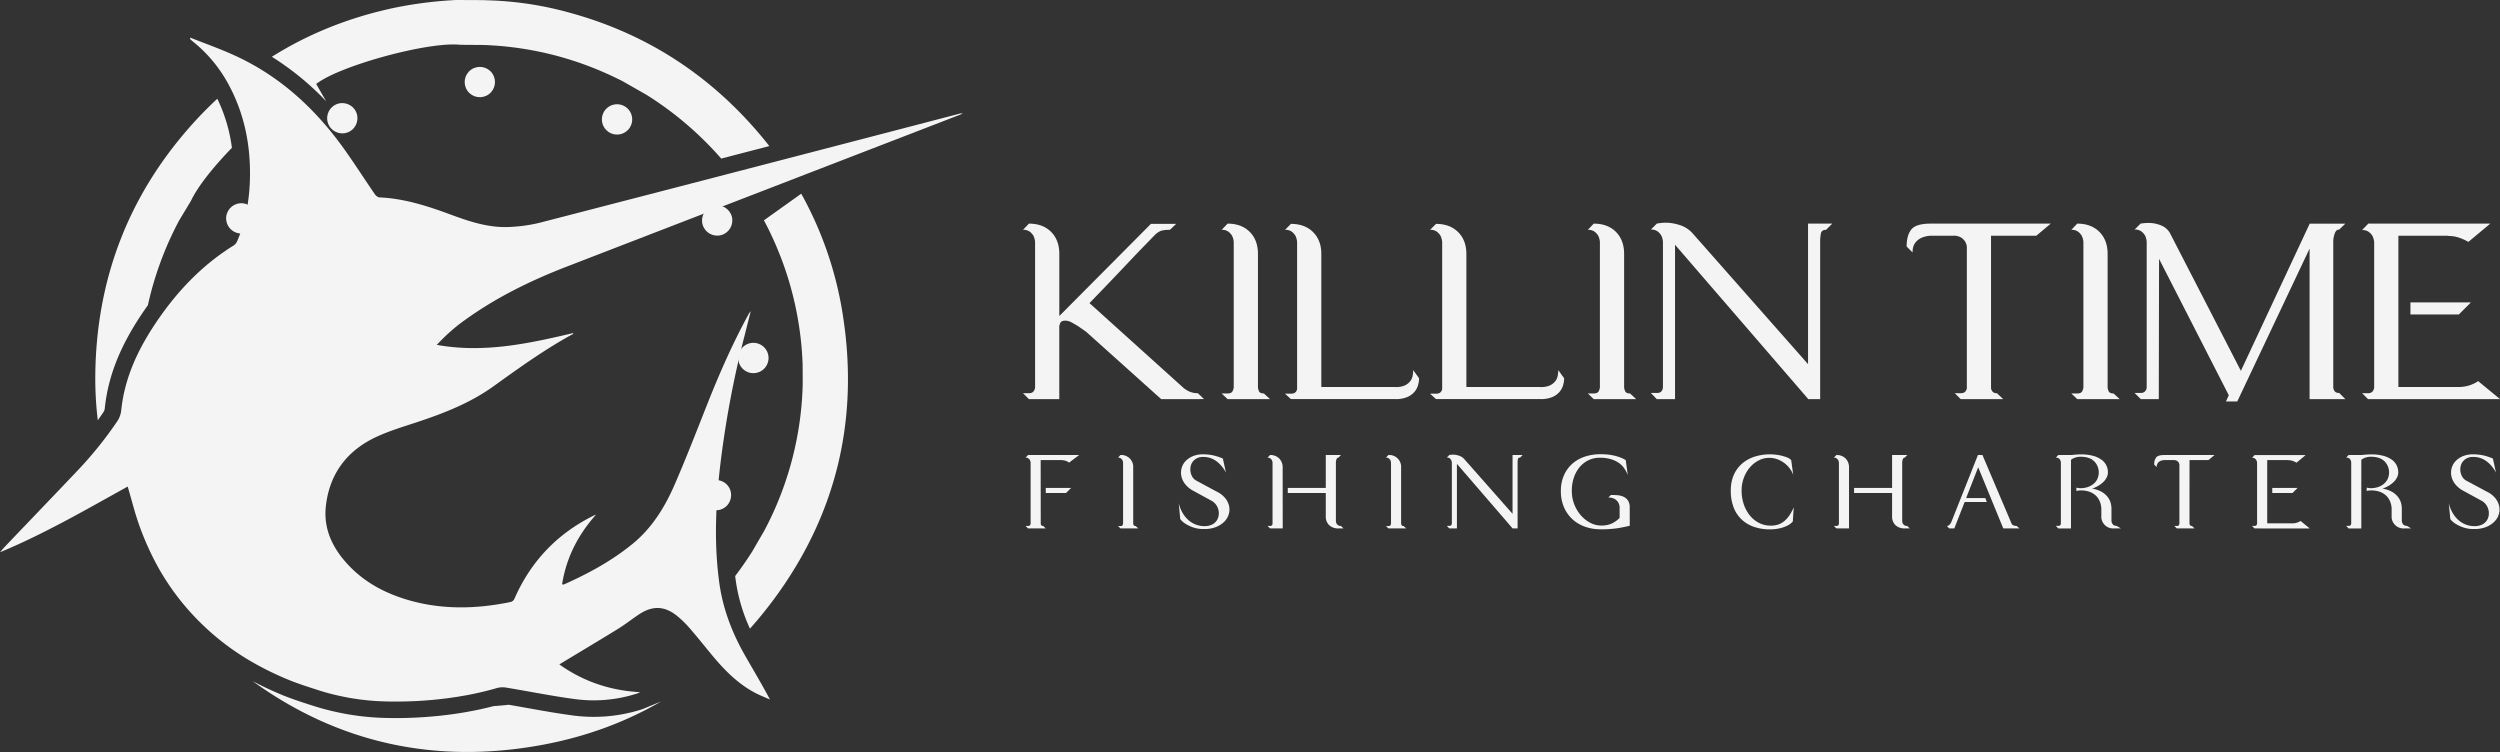 <svg id="Layer_1" data-name="Layer 1" xmlns="http://www.w3.org/2000/svg" viewBox="0 0 2022.45 608.36"><rect x="0" y="0" width="2022.45" height="608.36" fill="#333333" stroke="none"/><defs><style>.cls-1{fill:#f4f4f4;}</style></defs><path class="cls-1" d="M939.37,322.88l-60.78-54.54c-2.22-1.52-4.31-3-6.25-4.37-1.8-1.11-3.61-2.15-5.41-3.12a10.7,10.7,0,0,0-5-1.46c-2.36,0-3.78.7-4.26,2.08a12.53,12.53,0,0,0-.73,2.5v58.91H832.37l-4.78-4.79h4.78a5.1,5.1,0,0,0,2.92-.72,4,4,0,0,0,1.46-1.77,4.85,4.85,0,0,0,.62-2.5V195.69a14.56,14.56,0,0,0-1.25-4.79,11.6,11.6,0,0,0-3-3.43,8.7,8.7,0,0,0-5.51-1.56l4.78-5q11.25,0,17.91,6.66t6.66,17.91v50.16l74.11-74.52h20.4l-5,4.79q-5.62,0-8,1.14a14.59,14.59,0,0,0-4,2.81l-2.92,3c-1.8,1.88-4.16,4.3-7.08,7.29s-6.17,6.38-9.78,10.2-7.36,7.77-11.24,11.86-7.74,8.12-11.55,12.08-7.33,7.6-10.52,10.93l76.4,68.9a23.05,23.05,0,0,0,4.16,2.5,15.74,15.74,0,0,0,7.08,1.45l5,4.79Z"/><path class="cls-1" d="M1027.42,322.88H993.08l-4.79-4.58h4.79q3.31,0,4.16-2.08a10.21,10.21,0,0,0,.83-2.71V195.69a14.32,14.32,0,0,0-1.25-4.79,11.6,11.6,0,0,0-3-3.43,8.68,8.68,0,0,0-5.51-1.56l4.79-5q11.24,0,17.9,6.66t6.66,17.91V313.72a12.53,12.53,0,0,0,.73,2.5c.48,1.39,1.84,2.08,4.06,2.08Z"/><path class="cls-1" d="M1148,306a20.57,20.57,0,0,1-.83,5.62,14.67,14.67,0,0,1-2.92,5.41,15.66,15.66,0,0,1-5.82,4.17,23.76,23.76,0,0,1-9.58,1.66h-84.52l-4.78-4.37h4.78a5.79,5.79,0,0,0,2.92-.62,3.71,3.71,0,0,0,1.46-1.46,3.77,3.77,0,0,0,.62-2.29V195.69a14.56,14.56,0,0,0-1.25-4.79,11.6,11.6,0,0,0-3-3.43,8.7,8.7,0,0,0-5.51-1.56l4.78-4.79q11.25,0,17.91,6.66t6.66,17.7V313.1h59.53a17.91,17.91,0,0,0,7.29-1,12,12,0,0,0,5.2-3.85c1.53-1.88,2.29-4.82,2.29-8.85Z"/><path class="cls-1" d="M1265.36,306a20.22,20.22,0,0,1-.84,5.62,14.5,14.5,0,0,1-2.91,5.41,15.7,15.7,0,0,1-5.83,4.17,23.71,23.71,0,0,1-9.57,1.66h-84.52l-4.79-4.37h4.79a5.72,5.72,0,0,0,2.91-.62,3.65,3.65,0,0,0,1.46-1.46,3.71,3.71,0,0,0,.63-2.29V195.69a14.56,14.56,0,0,0-1.25-4.79,11.74,11.74,0,0,0-3-3.43,8.71,8.71,0,0,0-5.52-1.56l4.79-4.79q11.24,0,17.9,6.66t6.66,17.7V313.1h59.54a17.88,17.88,0,0,0,7.28-1,12,12,0,0,0,5.21-3.85c1.52-1.88,2.29-4.82,2.29-8.85Z"/><path class="cls-1" d="M1323.64,322.88h-34.35l-4.78-4.58h4.78q3.33,0,4.17-2.08a10.21,10.21,0,0,0,.83-2.71V195.69a14.56,14.56,0,0,0-1.25-4.79,11.6,11.6,0,0,0-3-3.43,8.7,8.7,0,0,0-5.51-1.56l4.78-5q11.25,0,17.91,6.66t6.66,17.91V313.72a12.53,12.53,0,0,0,.73,2.5q.72,2.08,4.06,2.08Z"/><path class="cls-1" d="M1482.27,180.91l-5,5q-3.54,0-4.16,2.81a32.52,32.52,0,0,0-.63,7V322.88h-9.78v-.21L1355.07,198v124.9H1340.3l-4.79-5h4.79a5.66,5.66,0,0,0,2.91-.63,3.44,3.44,0,0,0,1.46-1.66,4.85,4.85,0,0,0,.62-2.5V195.48a14.27,14.27,0,0,0-1.25-4.78,11.51,11.51,0,0,0-3-3.44,8.68,8.68,0,0,0-5.51-1.56l4.79-4.79a35.82,35.82,0,0,1,10.2-.62,41,41,0,0,1,9.26,2.08,23.43,23.43,0,0,1,9,5.83l93.89,106.37V180.91Z"/><path class="cls-1" d="M1610.7,313.51a3.69,3.69,0,0,0,.63,2.29,3.51,3.51,0,0,0,1.35,1.67,5.07,5.07,0,0,0,2.81.62l5,4.79h-34.35l-4.79-4.79h4.79a5.62,5.62,0,0,0,2.91-.62,3.37,3.37,0,0,0,1.46-1.67,3.69,3.69,0,0,0,.63-2.29V199.65a10.21,10.21,0,0,0-1.46-4.37,10.89,10.89,0,0,0-3.23-3.13,11.48,11.48,0,0,0-6.35-1.45H1562a21.21,21.21,0,0,0-7.49,1.66,12.79,12.79,0,0,0-5.1,4.06c-1.46,1.87-2.19,4.48-2.19,7.81l-4.79-4.79q0-9,3.75-13.74t15.41-4.79H1659l-11.66,9.79H1610.7Z"/><path class="cls-1" d="M1714.78,322.88h-34.34l-4.79-4.58h4.79q3.32,0,4.16-2.08a10.21,10.21,0,0,0,.83-2.71V195.69a14.32,14.32,0,0,0-1.25-4.79,11.6,11.6,0,0,0-3-3.43,8.68,8.68,0,0,0-5.51-1.56l4.79-5q11.24,0,17.9,6.66t6.66,17.91V313.72a12.53,12.53,0,0,0,.73,2.5c.48,1.39,1.84,2.08,4.06,2.08Z"/><path class="cls-1" d="M1897.35,322.88h-28.94V201.1l-58.5,123.66h-9.15l2.29-5-56.42-110.33-.21,113.45h-14.57l-5-5h5a4.66,4.66,0,0,0,2.61-.63,4.91,4.91,0,0,0,1.45-1.46,4,4,0,0,0,.63-1.66c.06-.55.1-.9.1-1V195.48a14.27,14.27,0,0,0-1.25-4.78,11.51,11.51,0,0,0-3-3.44,8.7,8.7,0,0,0-5.51-1.56l4.78-4.79a35.79,35.79,0,0,1,9.37-.41,27.22,27.22,0,0,1,8,2.18,14,14,0,0,1,6.55,6.14L1812.83,300l55.58-118.86v-.21h28.94l-5,4.79a3.06,3.06,0,0,0-2.81,1.56,11.38,11.38,0,0,0-1.35,3.44,18,18,0,0,0-.63,4.78V313.1a4.76,4.76,0,0,0,.63,2.5,3.54,3.54,0,0,0,1.35,1.66,5.06,5.06,0,0,0,2.81.63Z"/><path class="cls-1" d="M1915.66,322.88l-4.79-4.79h4.79a5.1,5.1,0,0,0,2.92-.72,4,4,0,0,0,1.45-1.77,4.76,4.76,0,0,0,.63-2.5V195.9a14.56,14.56,0,0,0-1.25-4.79,11.62,11.62,0,0,0-3-3.43,8.71,8.71,0,0,0-5.52-1.56l5-5.21h98.67l-17.69,14.78a36.89,36.89,0,0,0-4.58-2.29,31.41,31.41,0,0,0-5.21-1.77,26.85,26.85,0,0,0-6.45-.73v-.2h-40.39V313.1h48.3a30.54,30.54,0,0,0,6.45-.63,25.5,25.5,0,0,0,5.21-1.66,24.26,24.26,0,0,0,4.58-2.5l17.69,14.57Zm83.27-78.27-9.79,9.79H1950v-9.79Z"/><path class="cls-1" d="M841.94,423.49a4,4,0,0,0,0,.43,2,2,0,0,0,.22.7,1.49,1.49,0,0,0,.61.61,2.2,2.2,0,0,0,1.13.26l2.09,2H831.66l-2-2h2a2.14,2.14,0,0,0,1.22-.3,1.72,1.72,0,0,0,.61-.74,2,2,0,0,0,.26-1.05V374.29a6,6,0,0,0-.52-2,4.71,4.71,0,0,0-1.26-1.44,3.63,3.63,0,0,0-2.31-.65l2-2.1H873l-8.18,6.19a5,5,0,0,0-1.48-1,8.3,8.3,0,0,0-2-.74,10.76,10.76,0,0,0-2.66-.3v-.09h-16.8ZM846,394.75h20.46l-4.09,4.09H846Z"/><path class="cls-1" d="M920.83,427.49H906.46l-2-1.91h2q1.39,0,1.74-.87a4,4,0,0,0,.35-1.13V374.29a6,6,0,0,0-.52-2,4.71,4.71,0,0,0-1.26-1.44,3.61,3.61,0,0,0-2.31-.65l2-2.1a9.61,9.61,0,0,1,10.28,10.28v45.28a5.34,5.34,0,0,0,.3,1c.21.58.77.87,1.7.87Z"/><path class="cls-1" d="M984.14,397.63a20.17,20.17,0,0,1,6.92,5.22,15.27,15.27,0,0,1,3.22,6.4,13.3,13.3,0,0,1-.21,6.66,14.21,14.21,0,0,1-3.53,6,19.56,19.56,0,0,1-6.62,4.35,24.58,24.58,0,0,1-9.53,1.7,25.62,25.62,0,0,1-8.93-1.22,30.32,30.32,0,0,1-6.05-2.79,16.45,16.45,0,0,1-4.62-4L953.57,407a29.85,29.85,0,0,0,3,7.71,23.31,23.31,0,0,0,4.66,5.87,19.36,19.36,0,0,0,13.15,5.06,13.61,13.61,0,0,0,5.92-1.18,9.86,9.86,0,0,0,3.79-3.05,10,10,0,0,0,1.74-4.18,11.88,11.88,0,0,0-.09-4.53,11.69,11.69,0,0,0-1.83-4.18,11,11,0,0,0-3.35-3.17l-15.15-8.28a20.53,20.53,0,0,1-6.58-5.35,15.64,15.64,0,0,1-3.09-6.36,14,14,0,0,1,.13-6.49,13.21,13.21,0,0,1,3.09-5.7,17.19,17.19,0,0,1,5.84-4.05,20.55,20.55,0,0,1,8.36-1.57,39.05,39.05,0,0,1,6.61.52,37,37,0,0,1,5.06,1.22q2.43.8,4.44,1.66l2.52,11.41a27.14,27.14,0,0,0-7.7-9.23,17.71,17.71,0,0,0-10.93-3.49,10.38,10.38,0,0,0-5,1.14,9.76,9.76,0,0,0-3.36,2.87,9.44,9.44,0,0,0-1.65,3.92,12,12,0,0,0,0,4.31,11.43,11.43,0,0,0,1.52,4,8.22,8.22,0,0,0,3,2.87Z"/><path class="cls-1" d="M1037.69,427.49h-10.18l-2.09-2h2.09a1.82,1.82,0,0,0,1.69-.87,1.62,1.62,0,0,0,.26-.7c0-.23,0-.37,0-.43v-49.2a6,6,0,0,0-.52-2,4.89,4.89,0,0,0-1.27-1.44,3.6,3.6,0,0,0-2.3-.65l2.09-2.1a10,10,0,0,1,7.4,2.79,10.16,10.16,0,0,1,2.78,7.49Zm49.2,0h-4.09a10.53,10.53,0,0,1-7.49-2.61,9.52,9.52,0,0,1-2.78-7.31V398.84h-30.74v-4.09h30.74V368.1h12.27l-2,2.1a1.38,1.38,0,0,0-1.22.65,4.21,4.21,0,0,0-.61,1.44,7.72,7.72,0,0,0-.26,2v47.37a5.25,5.25,0,0,0,.52,1.92,5.1,5.1,0,0,0,1.22,1.3,3.79,3.79,0,0,0,2.35.61Z"/><path class="cls-1" d="M1137.57,427.49h-14.36l-2-1.91h2c.92,0,1.51-.29,1.74-.87a4.36,4.36,0,0,0,.35-1.13V374.29a6,6,0,0,0-.53-2,4.71,4.71,0,0,0-1.26-1.44,3.61,3.61,0,0,0-2.31-.65l2-2.1a9.6,9.6,0,0,1,10.27,10.28v45.28a5,5,0,0,0,.31,1c.2.58.76.87,1.69.87Z"/><path class="cls-1" d="M1231.8,368.1l-2.09,2.1c-1,0-1.57.39-1.75,1.17a14,14,0,0,0-.26,2.92v53.2h-4.09v-.08l-45-52.16v52.24h-6.18l-2-2.09h2a2.35,2.35,0,0,0,1.22-.26,1.41,1.41,0,0,0,.61-.69,2,2,0,0,0,.26-1.05V374.2a6,6,0,0,0-.53-2,5,5,0,0,0-1.26-1.44,3.67,3.67,0,0,0-2.31-.65l2-2a15.53,15.53,0,0,1,4.26-.26,17.66,17.66,0,0,1,3.88.87,10,10,0,0,1,3.79,2.44l39.27,44.5V368.1Z"/><path class="cls-1" d="M1318.44,425.32c-1.34.35-4,.91-8,1.69a85.8,85.8,0,0,1-15.94,1.18,37.28,37.28,0,0,1-11.45-1.83,29.78,29.78,0,0,1-10.19-5.61,28.85,28.85,0,0,1-7.31-9.67,31.9,31.9,0,0,1-2.83-14A30.88,30.88,0,0,1,1265,385a27.31,27.31,0,0,1,6.48-9.41,29.06,29.06,0,0,1,10.11-6,38.86,38.86,0,0,1,13.23-2.13,49.32,49.32,0,0,1,9.15.74,38.69,38.69,0,0,1,6.35,1.7,23.62,23.62,0,0,1,4.88,2.35l1.65,12.19a24.18,24.18,0,0,0-2.48-5,18.15,18.15,0,0,0-4.26-4.58,21.68,21.68,0,0,0-6.58-3.3,30.92,30.92,0,0,0-9.49-1.27,20.53,20.53,0,0,0-8.67,1.87,21.66,21.66,0,0,0-7.14,5.36,25.61,25.61,0,0,0-4.87,8.45,32.75,32.75,0,0,0-1.79,11.14,29.38,29.38,0,0,0,2.09,11.15,30.15,30.15,0,0,0,5.44,8.88,25.6,25.6,0,0,0,7.58,5.88,18.86,18.86,0,0,0,8.58,2.13,20.61,20.61,0,0,0,8.4-1.52,22.06,22.06,0,0,0,6.58-4.66v-8.71a9,9,0,0,0-1.14-3.83,8.32,8.32,0,0,0-2.74-2.7,9.65,9.65,0,0,0-5.27-1.22l2.09-2.09q2.35,0,5,.18a14.88,14.88,0,0,1,4.92,1.13,8.94,8.94,0,0,1,3.79,3,9.94,9.94,0,0,1,1.52,5.92Z"/><path class="cls-1" d="M1446.27,425.06a27.73,27.73,0,0,1-5.83,2.17,34.4,34.4,0,0,1-8.8,1,38.61,38.61,0,0,1-12.4-1.92,27.63,27.63,0,0,1-10-5.79,26.43,26.43,0,0,1-6.66-9.75,36.84,36.84,0,0,1-2.39-13.89,30.4,30.4,0,0,1,2.61-13.1,26,26,0,0,1,7-9.15,29,29,0,0,1,10.15-5.35,40.9,40.9,0,0,1,11.93-1.74,39.79,39.79,0,0,1,4.87.3,37,37,0,0,1,4.53.83c1.39.35,2.61.71,3.66,1.09a13.89,13.89,0,0,1,2.44,1.09c.29.23.53.42.74.56s.36.28.48.39a1.64,1.64,0,0,0,.43.35l1.66,12a20.43,20.43,0,0,0-2.62-4.88,21.91,21.91,0,0,0-4.22-4.4,22.38,22.38,0,0,0-5.7-3.22,19.23,19.23,0,0,0-7.06-1.26,18.17,18.17,0,0,0-8.18,2,23.26,23.26,0,0,0-7.1,5.53,27.46,27.46,0,0,0-5,8.4,29.18,29.18,0,0,0-1.88,10.54,34.1,34.1,0,0,0,1.79,11.19,28.86,28.86,0,0,0,4.92,9,22.78,22.78,0,0,0,7.44,6,20.22,20.22,0,0,0,9.28,2.18,18.84,18.84,0,0,0,6.49-1,15.94,15.94,0,0,0,5-3,22.85,22.85,0,0,0,4-4.7,42.63,42.63,0,0,0,3.27-6.14l-.79,11.49A14.1,14.1,0,0,1,1446.27,425.06Z"/><path class="cls-1" d="M1495.82,427.49h-10.19l-2.08-2h2.08a1.82,1.82,0,0,0,1.7-.87,1.62,1.62,0,0,0,.26-.7c0-.23.05-.37.05-.43v-49.2a6,6,0,0,0-.53-2,4.71,4.71,0,0,0-1.26-1.44,3.6,3.6,0,0,0-2.3-.65l2.08-2.1a10,10,0,0,1,7.41,2.79,10.16,10.16,0,0,1,2.78,7.49Zm49.2,0h-4.09a10.53,10.53,0,0,1-7.49-2.61,9.52,9.52,0,0,1-2.78-7.31V398.84h-30.74v-4.09h30.74V368.1h12.27l-2,2.1a1.38,1.38,0,0,0-1.22.65,4.21,4.21,0,0,0-.61,1.44,7.72,7.72,0,0,0-.26,2v47.37a5.25,5.25,0,0,0,.52,1.92,5.1,5.1,0,0,0,1.22,1.3,3.77,3.77,0,0,0,2.35.61Z"/><path class="cls-1" d="M1633.67,427.49h-13.06L1600.32,378l-9.75,24.91h15.5l1.22,3.22h-17.94L1581,427.49h-4.1l-2-2a2.72,2.72,0,0,0,1.79-.61,6.4,6.4,0,0,0,1.26-1.39,12.37,12.37,0,0,0,1-2.09l21.16-53.3h3.65l23.6,55.56a2.69,2.69,0,0,0,1.61,1.4,7.12,7.12,0,0,0,2.49.43Z"/><path class="cls-1" d="M1715.79,427.49h-5.58a9.6,9.6,0,0,1-10.27-10.27v-6.1a19.45,19.45,0,0,0-.65-3.78,17.71,17.71,0,0,0-1.49-3.45,12.37,12.37,0,0,0-2.87-3.43,15.25,15.25,0,0,0-4.7-2.66,20.3,20.3,0,0,0-7-1.05,12.94,12.94,0,0,0-3.48.44v-2.7a14.31,14.31,0,0,0,3.48.44,18.12,18.12,0,0,0,5.31-.79,14.4,14.4,0,0,0,4.7-2.39,12.22,12.22,0,0,0,3.36-4,12.86,12.86,0,0,0-2.53-14.67q-3.8-3.57-10.84-3.57a12.77,12.77,0,0,0-3.62.43,18.45,18.45,0,0,0-2.39.88,8.08,8.08,0,0,0-1.83,1.21v55.47h-10.27l-2-2.09h2a2.35,2.35,0,0,0,1.22-.26,1.34,1.34,0,0,0,.6-.69,2,2,0,0,0,.27-1.05V374.2a6.33,6.33,0,0,0-.13-.91,4.67,4.67,0,0,0-.53-1.35,3.39,3.39,0,0,0-1.22-1.22,4.1,4.1,0,0,0-2.22-.52l2-2.1h10.27c.93-.05,1.86-.14,2.79-.26l2.52-.17c.87-.06,1.72-.09,2.53-.09a38.15,38.15,0,0,1,9.84,1.13,21,21,0,0,1,6.88,3.1,12.47,12.47,0,0,1,4,4.61,12.76,12.76,0,0,1,1.31,5.71,9.24,9.24,0,0,1-1,4.13,13.21,13.21,0,0,1-2.7,3.66,21.59,21.59,0,0,1-4.09,3.09,24.76,24.76,0,0,1-5,2.26,22.56,22.56,0,0,1,8.4,3,16.23,16.23,0,0,1,4.7,4.48,13.73,13.73,0,0,1,2.1,4.75,19.62,19.62,0,0,1,.47,3.61v10.19a6,6,0,0,0,.53,2.09,4.58,4.58,0,0,0,1.22,1.4,3.82,3.82,0,0,0,2.35.6Z"/><path class="cls-1" d="M1771.26,423.58a1.51,1.51,0,0,0,.26.95,1.4,1.4,0,0,0,.57.7,2.16,2.16,0,0,0,1.17.26l2.09,2H1761l-2-2h2a2.43,2.43,0,0,0,1.22-.26,1.43,1.43,0,0,0,.61-.7,1.58,1.58,0,0,0,.26-.95V375.94a4.27,4.27,0,0,0-.61-1.83,4.44,4.44,0,0,0-1.35-1.3,4.74,4.74,0,0,0-2.65-.61h-7.58a9,9,0,0,0-3.13.69,5.41,5.41,0,0,0-2.14,1.7,5.23,5.23,0,0,0-.91,3.27l-2-2a9.18,9.18,0,0,1,1.56-5.75c1-1.34,3.19-2,6.45-2h40.75l-4.88,4.1h-15.32Z"/><path class="cls-1" d="M1823.85,427.49l-2-2h2a2.11,2.11,0,0,0,1.22-.3,1.65,1.65,0,0,0,.61-.74,2,2,0,0,0,.26-1.05v-49a5.86,5.86,0,0,0-.52-2,4.8,4.8,0,0,0-1.26-1.43,3.61,3.61,0,0,0-2.31-.66l2.09-2.18h41.28l-7.4,6.19a14.94,14.94,0,0,0-1.92-1,12.63,12.63,0,0,0-2.18-.74,11.27,11.27,0,0,0-2.7-.3v-.09h-16.89v51.2h20.2a13.16,13.16,0,0,0,2.7-.26,10.53,10.53,0,0,0,2.18-.7,10,10,0,0,0,1.91-1l7.41,6.09Zm34.84-32.74-4.1,4.09h-16.37v-4.09Z"/><path class="cls-1" d="M1950.64,427.49h-5.57a9.6,9.6,0,0,1-10.28-10.27v-6.1a18,18,0,0,0-.65-3.78,17.63,17.63,0,0,0-1.48-3.45,12.55,12.55,0,0,0-2.87-3.43,15.19,15.19,0,0,0-4.71-2.66,20.26,20.26,0,0,0-7-1.05,13,13,0,0,0-3.48.44v-2.7a14.31,14.31,0,0,0,3.48.44,18.19,18.19,0,0,0,5.32-.79,14.4,14.4,0,0,0,4.7-2.39,12.19,12.19,0,0,0,3.35-4,12.83,12.83,0,0,0-2.52-14.67q-3.8-3.57-10.85-3.57a12.69,12.69,0,0,0-3.61.43,17.4,17.4,0,0,0-2.39.88,8.08,8.08,0,0,0-1.83,1.21v55.47H1900l-2-2.09h2a2.33,2.33,0,0,0,1.22-.26,1.41,1.41,0,0,0,.61-.69,2,2,0,0,0,.26-1.05V374.2a5.13,5.13,0,0,0-.13-.91,4.63,4.63,0,0,0-.52-1.35,3.47,3.47,0,0,0-1.22-1.22,4.1,4.1,0,0,0-2.22-.52l2-2.1h10.28c.93-.05,1.85-.14,2.78-.26l2.53-.17q1.31-.09,2.52-.09a38.18,38.18,0,0,1,9.85,1.13,21,21,0,0,1,6.87,3.1,12.5,12.5,0,0,1,4,4.61,12.76,12.76,0,0,1,1.31,5.71,9.24,9.24,0,0,1-1,4.13,13.21,13.21,0,0,1-2.7,3.66,21.92,21.92,0,0,1-4.09,3.09,25,25,0,0,1-5,2.26,22.56,22.56,0,0,1,8.4,3,16.23,16.23,0,0,1,4.7,4.48,13.89,13.89,0,0,1,2.09,4.75,19,19,0,0,1,.48,3.61v10.19a6.18,6.18,0,0,0,.52,2.09,4.72,4.72,0,0,0,1.22,1.4,3.84,3.84,0,0,0,2.35.6Z"/><path class="cls-1" d="M2011.6,397.63a20.17,20.17,0,0,1,6.92,5.22,15.27,15.27,0,0,1,3.22,6.4,13.3,13.3,0,0,1-.21,6.66,14.21,14.21,0,0,1-3.53,6,19.56,19.56,0,0,1-6.62,4.35,24.58,24.58,0,0,1-9.53,1.7,25.62,25.62,0,0,1-8.93-1.22,30.32,30.32,0,0,1-6.05-2.79,16.45,16.45,0,0,1-4.62-4L1981,407a29.85,29.85,0,0,0,3,7.71,23.31,23.31,0,0,0,4.66,5.87,19.36,19.36,0,0,0,13.15,5.06,13.61,13.61,0,0,0,5.92-1.18,9.79,9.79,0,0,0,3.79-3.05,10,10,0,0,0,1.74-4.18,11.88,11.88,0,0,0-.09-4.53,11.69,11.69,0,0,0-1.83-4.18,11,11,0,0,0-3.35-3.17l-15.15-8.28a20.53,20.53,0,0,1-6.58-5.35,15.64,15.64,0,0,1-3.09-6.36,14.09,14.09,0,0,1,.13-6.49,13.21,13.21,0,0,1,3.09-5.7,17.19,17.19,0,0,1,5.84-4.05,20.55,20.55,0,0,1,8.36-1.57,39.05,39.05,0,0,1,6.61.52,37,37,0,0,1,5.06,1.22q2.43.8,4.44,1.66l2.52,11.41a27.14,27.14,0,0,0-7.7-9.23,17.71,17.71,0,0,0-10.93-3.49,10.38,10.38,0,0,0-5.05,1.14,9.76,9.76,0,0,0-3.36,2.87,9.44,9.44,0,0,0-1.65,3.92,12,12,0,0,0,0,4.31,11.43,11.43,0,0,0,1.52,4,8.3,8.3,0,0,0,3,2.87Z"/><circle class="cls-1" cx="164.94" cy="287.67" r="12.26" transform="translate(-82.73 67.17) rotate(-18.49)"/><path class="cls-1" d="M191.57,387l-.58.15a12.14,12.14,0,1,0,.58-.15Z"/><circle class="cls-1" cx="580.18" cy="178.34" r="12.26" transform="translate(-26.52 160.29) rotate(-15.38)"/><circle class="cls-1" cx="276.91" cy="95.67" r="12.26" transform="translate(-11.95 144.56) rotate(-28.67)"/><circle class="cls-1" cx="195.2" cy="176.67" r="12.26" transform="translate(-3.2 349.74) rotate(-83.25)"/><path class="cls-1" d="M612.57,277.75a12.26,12.26,0,1,0,8.77,14.95A12.24,12.24,0,0,0,612.57,277.75Z"/><path class="cls-1" d="M266.06,472.55a12.24,12.24,0,0,0,17.76,16.83A85.7,85.7,0,0,1,266.06,472.55Z"/><path class="cls-1" d="M490.46,88a12.25,12.25,0,1,0,17.33-.12A12.25,12.25,0,0,0,490.46,88Z"/><circle class="cls-1" cx="388.18" cy="66.37" r="12.26" transform="translate(33.49 237.51) rotate(-35.46)"/><circle class="cls-1" cx="579.22" cy="400.61" r="12.26" transform="translate(-124.99 391.96) rotate(-33.97)"/><path class="cls-1" d="M372.5,36.25c-25.58-2.91-98.1,17-116.7,31.68l8.07,14a225.53,225.53,0,0,0-43.94-36Q265.31,17.42,320.56,6A331.19,331.19,0,0,1,365.66.19C367,.11,368.39,0,369.73,0l19.32.09c2.56,0,5.07.16,7.59.23a274.79,274.79,0,0,1,65.42,10.3C513.78,24.93,558.75,51,596.57,89a325.59,325.59,0,0,1,25.8,29.17l-38.92,10.12A271.33,271.33,0,0,0,523.31,76.9h0c-5.54-3.2-18.17-10.37-18.17-10.37l-.3-.2a1.57,1.57,0,0,0-.2-.13l-.24-.13-.16-.09q-8.7-4.46-17.57-8.26a265.14,265.14,0,0,0-96-21.34m-236.13,126c5.31-11.36,18.1-27.4,33.07-42.8A128.57,128.57,0,0,0,175.8,79.88a321.38,321.38,0,0,0-22.89,23.57c-49.83,56.83-74.82,123.47-75.8,199a281.52,281.52,0,0,0,2,37.53c1.48-2.07,2.92-4.14,4.3-6.2a6.69,6.69,0,0,0,1.34-3.29c2.56-25.22,11.86-49.2,29.28-75.45,1.84-2.78,3.72-5.47,5.61-8.13A267.67,267.67,0,0,1,145,178.22M523,572.34c-.39.15-.73.3-1,.43-.84.36-1.8.77-2.95,1.14a127.69,127.69,0,0,1-56.91,4.71c-11.82-1.6-23.64-3.71-35.06-5.75-5.1-.92-10.34-1.85-15.54-2.73-4.07.45-8.16.83-12.28,1.1-27.27,7.18-59.95,10.61-90.81,9.45A206.38,206.38,0,0,1,272.06,576h0c-6.61-1.44-13.24-3.24-19.72-5.33l-1.4-.45c-7.76-2.51-15.78-5.1-23.65-8.4-8.3-3.48-15.88-7.06-22.93-10.81,69.38,50.18,147.93,67.47,234,51.63,35.23-6.49,67.39-18.29,96.41-35.15Zm95-394.12q5.64,10.6,10.25,21.47l3.69,9.15a267.05,267.05,0,0,1,17.36,86h0s.16,16,0,18.43h0a265.93,265.93,0,0,1-31.28,116.57h0s-6,10.19-9.28,16h0q-6.64,10.48-14,20.16c.16,1.24.31,2.49.48,3.73a140.24,140.24,0,0,0,11.48,38.85q9.85-11.05,18.95-23.26c50.8-68.35,69.34-145.46,56.31-229.62a293.42,293.42,0,0,0-33.78-99"/><path class="cls-1" d="M274.91,563q-9.35-2-18.46-5c-8.09-2.62-16.19-5.19-24-8.46a244.1,244.1,0,0,1-31.53-15.77,205.06,205.06,0,0,1-53-45.59,201.54,201.54,0,0,1-19.74-28.82,230.55,230.55,0,0,1-14.69-32.08c-4.08-10.86-6.79-22.23-10.19-33.66C69.62,412.25,36.08,431.79,0,446.77c1.27-1.46,2.48-3,3.82-4.37,19-19.95,38.14-39.82,57.12-59.82a312.12,312.12,0,0,0,33.63-41.35,19.71,19.71,0,0,0,3.52-9.35c2.6-25.62,13.1-48.28,27.12-69.41,17-25.61,37.62-47.69,64-64a8.89,8.89,0,0,0,3-4.12c6.7-16.1,9.65-33,10-50.33.57-27.37-4.78-53.4-18.28-77.46a112.54,112.54,0,0,0-27.93-33c-.73-.59-1.42-1.21-2.12-1.84-.06-.05,0-.22-.09-1.32,11.93,4.73,23.66,8.87,35,14,37.67,16.93,66.88,44,90.48,77.37,8.23,11.65,15.94,23.65,24,35.41.81,1.17,2.43,2.46,3.72,2.52,20.33.88,39.33,7.12,58.16,14.1,15.43,5.71,31.06,10.8,47.79,9.78a125.84,125.84,0,0,0,23.7-3.39Q606.25,136.34,775.75,92.1a6.91,6.91,0,0,1,3.09-.27c-.81.36-1.6.75-2.43,1.07Q617.18,154.37,458,215.87c-30.76,11.92-60.17,26.57-86.64,46.52a156.41,156.41,0,0,0-18,16.6c37.8,6.84,74-.95,110.51-9.59-.23.43-.29.78-.49.89-22.53,12.26-43.3,27.22-64.07,42.14-19,13.68-40.48,22-62.48,29.26-10.61,3.51-21.4,6.76-31.55,11.37-24.25,11-38.81,30-41.69,56.64-2,18.79,5.92,34.49,18.65,47.85C296,472,313.25,480.73,332.31,486c26.72,7.34,53.58,6.57,80.51,1.06,2.26-.47,3-1.82,3.75-3.6q19.8-44.49,63.42-66.21c.42-.21.86-.36,2.2-.93-14.8,16.62-24.08,35-27.48,56.43.78,0,1.28.17,1.63,0,19.66-8.77,38.49-19,55.24-32.64,15.62-12.7,26.07-29.46,34-47.63,9.34-21.48,17.81-43.34,26.43-65.13,9.92-25.1,20.77-49.77,33.74-73.46.27-.49.65-.91,1.59-2.22-1.84,7.29-3.42,13.58-5,19.87a807.19,807.19,0,0,0-19.73,105.25c-3.65,31.55-5.07,63.16-.7,94.8,2.91,21.08,10.43,40.55,20.93,58.92,6.65,11.64,13.56,23.13,20.05,35.41-4.07-1.82-8.26-3.43-12.2-5.52C596.73,553,586,542,576.07,530.06c-6-7.24-11.89-14.65-18.06-21.77a82.52,82.52,0,0,0-10.08-9.88c-10.1-8.27-19.95-8.68-30.86-1.47-5.71,3.77-11.07,8.07-16.88,11.66-15.62,9.65-31.41,19-47.69,28.89,19.2,13.68,40.85,21.15,65.43,22.47-1.34.55-2.18,1-3.07,1.24a114,114,0,0,1-51,4.18c-18.32-2.48-36.48-6.19-54.73-9.18a17.59,17.59,0,0,0-7.56.53c-28,8.2-61.81,11.77-92.69,10.61a192.46,192.46,0,0,1-34-4.35Z"/></svg>